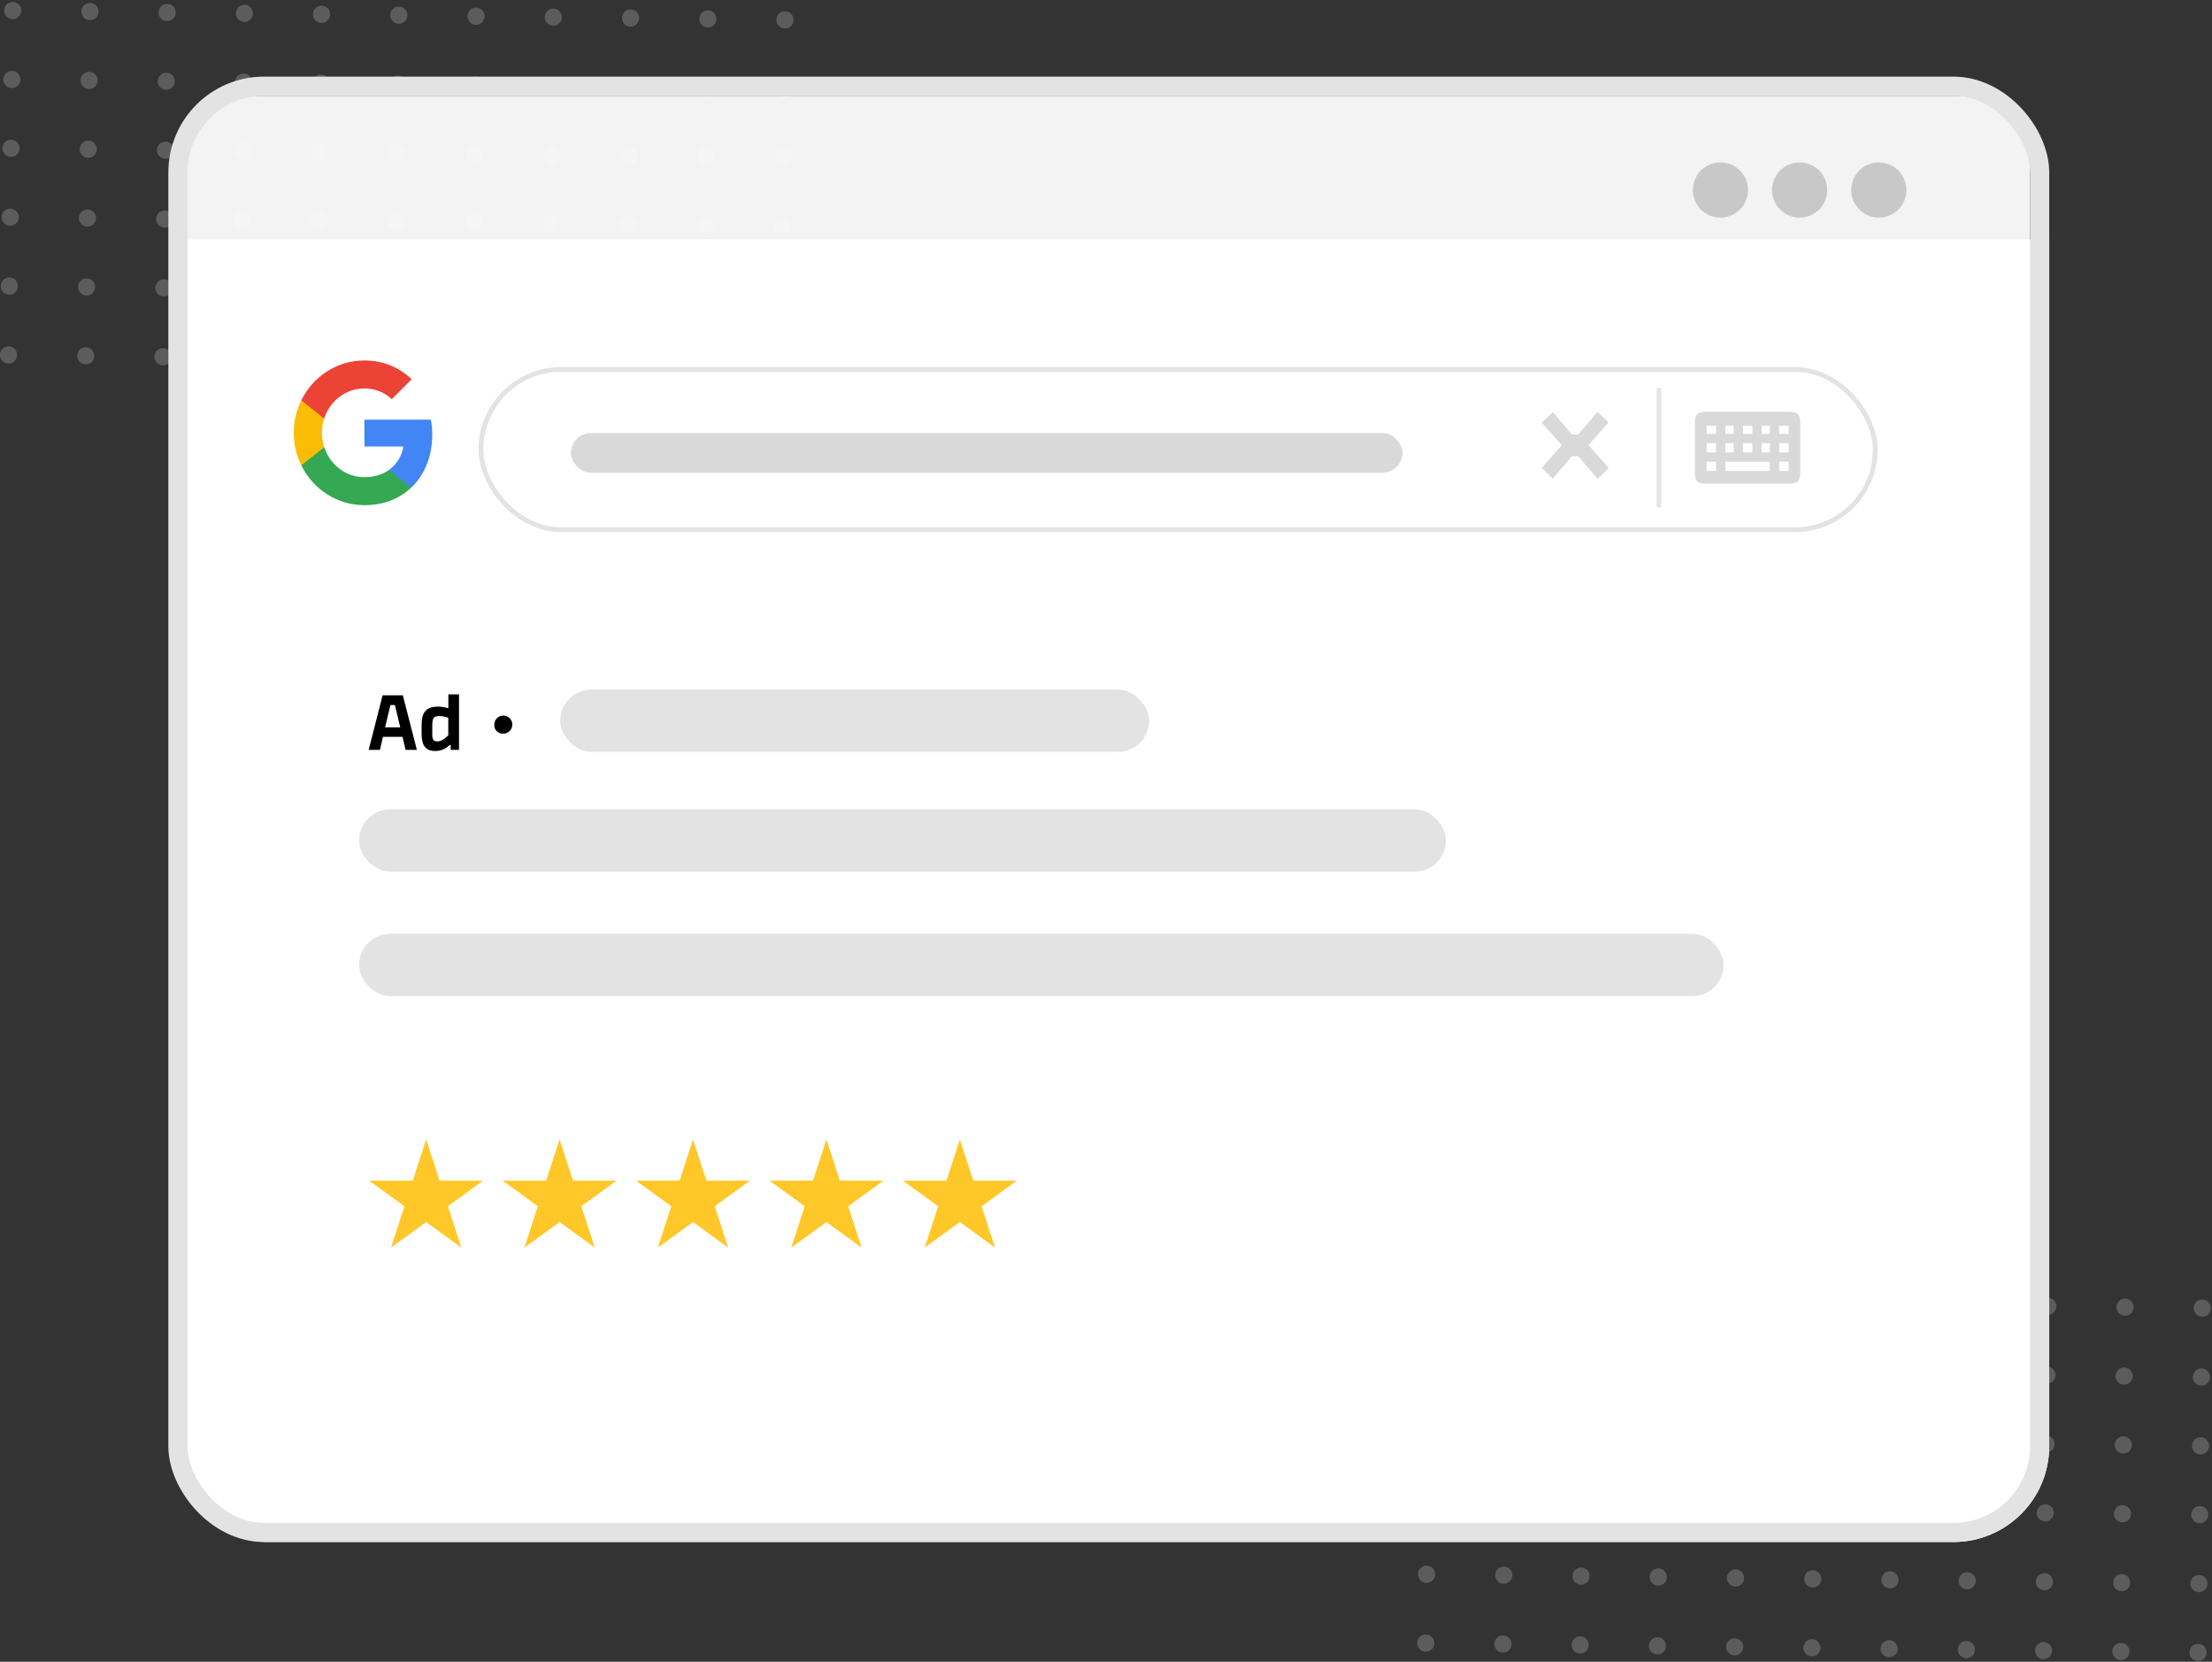<svg xmlns="http://www.w3.org/2000/svg" width="462" height="347" viewBox="0 0 462 347" fill="none"><rect x="0" y="0" width="462" height="347" fill="#333333" stroke="none"/><path d="M38 35C38 26.716 44.716 20 53 20H409C417.284 20 424 26.716 424 35V58H38V35Z" fill="#F3F3F3"></path><g clip-path="url(#clip0_468_2)"><path d="M299.572 343.134C299.587 342.143 298.79 341.327 297.801 341.311C296.813 341.295 296 342.095 295.984 343.086C295.968 344.077 296.765 344.893 297.754 344.909C298.758 344.925 299.572 344.125 299.572 343.134Z" fill="white" fill-opacity="0.2"></path><path d="M315.707 343.326C315.723 342.334 314.926 341.519 313.938 341.503C312.949 341.487 312.136 342.287 312.12 343.278C312.104 344.269 312.901 345.085 313.89 345.101C314.894 345.117 315.691 344.317 315.707 343.326Z" fill="white" fill-opacity="0.2"></path><path d="M331.843 343.518C331.859 342.526 331.062 341.711 330.073 341.695C329.085 341.679 328.272 342.478 328.256 343.47C328.24 344.461 329.037 345.277 330.026 345.293C331.014 345.309 331.827 344.509 331.843 343.518Z" fill="white" fill-opacity="0.2"></path><path d="M347.964 343.71C347.98 342.718 347.182 341.903 346.193 341.887C345.205 341.871 344.392 342.67 344.376 343.662C344.36 344.653 345.157 345.469 346.146 345.485C347.15 345.501 347.964 344.701 347.964 343.71Z" fill="white" fill-opacity="0.2"></path><path d="M364.099 343.917C364.115 342.926 363.318 342.111 362.33 342.095C361.341 342.079 360.528 342.878 360.512 343.869C360.496 344.861 361.293 345.676 362.282 345.692C363.271 345.692 364.083 344.909 364.099 343.917Z" fill="white" fill-opacity="0.2"></path><path d="M380.235 344.109C380.251 343.118 379.454 342.302 378.465 342.286C377.477 342.27 376.664 343.07 376.648 344.061C376.632 345.053 377.429 345.868 378.418 345.884C379.406 345.9 380.219 345.1 380.235 344.109Z" fill="white" fill-opacity="0.2"></path><path d="M396.355 344.301C396.371 343.31 395.574 342.494 394.585 342.478C393.597 342.462 392.783 343.262 392.768 344.253C392.752 345.244 393.549 346.06 394.537 346.076C395.542 346.092 396.355 345.292 396.355 344.301Z" fill="white" fill-opacity="0.2"></path><path d="M412.491 344.493C412.507 343.502 411.71 342.686 410.721 342.67C409.733 342.654 408.919 343.454 408.903 344.445C408.887 345.436 409.685 346.252 410.673 346.268C411.678 346.284 412.475 345.484 412.491 344.493Z" fill="white" fill-opacity="0.2"></path><path d="M428.627 344.701C428.643 343.709 427.846 342.894 426.857 342.878C425.869 342.862 425.056 343.661 425.04 344.653C425.024 345.644 425.821 346.46 426.81 346.476C427.798 346.476 428.611 345.692 428.627 344.701Z" fill="white" fill-opacity="0.2"></path><path d="M444.763 344.893C444.779 343.901 443.982 343.086 442.993 343.07C442.004 343.054 441.191 343.853 441.175 344.845C441.159 345.836 441.957 346.651 442.945 346.667C443.934 346.667 444.747 345.884 444.763 344.893Z" fill="white" fill-opacity="0.2"></path><path d="M460.883 345.085C460.899 344.093 460.102 343.278 459.113 343.262C458.125 343.246 457.311 344.045 457.296 345.037C457.28 346.028 458.077 346.844 459.065 346.86C460.054 346.876 460.867 346.076 460.883 345.085Z" fill="white" fill-opacity="0.2"></path><path d="M299.747 328.759C299.763 327.767 298.965 326.952 297.977 326.936C296.989 326.92 296.175 327.719 296.159 328.711C296.143 329.702 296.941 330.518 297.929 330.534C298.933 330.534 299.731 329.75 299.747 328.759Z" fill="white" fill-opacity="0.2"></path><path d="M315.883 328.95C315.899 327.959 315.102 327.143 314.113 327.128C313.124 327.111 312.311 327.911 312.296 328.902C312.28 329.894 313.077 330.709 314.065 330.725C315.054 330.741 315.867 329.942 315.883 328.95Z" fill="white" fill-opacity="0.2"></path><path d="M332.019 329.142C332.035 328.151 331.237 327.335 330.249 327.319C329.26 327.303 328.447 328.103 328.431 329.094C328.415 330.086 329.212 330.901 330.201 330.917C331.189 330.933 332.003 330.134 332.019 329.142Z" fill="white" fill-opacity="0.2"></path><path d="M348.139 329.334C348.155 328.343 347.358 327.527 346.369 327.511C345.381 327.495 344.567 328.295 344.551 329.286C344.535 330.278 345.333 331.093 346.322 331.109C347.325 331.125 348.139 330.326 348.139 329.334Z" fill="white" fill-opacity="0.2"></path><path d="M364.274 329.526C364.29 328.535 363.493 327.719 362.505 327.703C361.516 327.687 360.703 328.487 360.687 329.478C360.671 330.47 361.468 331.285 362.457 331.301C363.445 331.317 364.258 330.517 364.274 329.526Z" fill="white" fill-opacity="0.2"></path><path d="M380.411 329.718C380.427 328.727 379.629 327.911 378.641 327.895C377.653 327.879 376.839 328.679 376.823 329.67C376.807 330.661 377.604 331.477 378.593 331.493C379.582 331.509 380.395 330.725 380.411 329.718Z" fill="white" fill-opacity="0.2"></path><path d="M396.531 329.926C396.546 328.935 395.75 328.119 394.761 328.103C393.772 328.087 392.959 328.887 392.943 329.878C392.927 330.869 393.724 331.685 394.713 331.701C395.718 331.717 396.531 330.917 396.531 329.926Z" fill="white" fill-opacity="0.2"></path><path d="M412.666 330.118C412.682 329.126 411.885 328.311 410.896 328.295C409.908 328.279 409.095 329.079 409.079 330.07C409.063 331.061 409.86 331.877 410.849 331.893C411.837 331.909 412.65 331.109 412.666 330.118Z" fill="white" fill-opacity="0.2"></path><path d="M428.802 330.31C428.818 329.318 428.021 328.503 427.033 328.487C426.044 328.471 425.231 329.27 425.215 330.262C425.199 331.253 425.996 332.069 426.985 332.085C427.973 332.101 428.787 331.301 428.802 330.31Z" fill="white" fill-opacity="0.2"></path><path d="M444.922 330.502C444.938 329.51 444.141 328.695 443.152 328.679C442.164 328.663 441.351 329.462 441.335 330.454C441.319 331.445 442.116 332.261 443.104 332.277C444.109 332.293 444.922 331.509 444.922 330.502Z" fill="white" fill-opacity="0.2"></path><path d="M461.058 330.709C461.074 329.718 460.277 328.903 459.288 328.887C458.3 328.871 457.487 329.67 457.471 330.662C457.455 331.653 458.252 332.468 459.241 332.484C460.229 332.484 461.042 331.701 461.058 330.709Z" fill="white" fill-opacity="0.2"></path><path d="M299.922 314.367C299.938 313.376 299.141 312.56 298.152 312.545C297.164 312.528 296.351 313.328 296.335 314.319C296.319 315.311 297.116 316.126 298.105 316.142C299.093 316.158 299.906 315.359 299.922 314.367Z" fill="white" fill-opacity="0.2"></path><path d="M316.058 314.559C316.074 313.567 315.277 312.752 314.288 312.736C313.3 312.72 312.487 313.519 312.471 314.511C312.455 315.502 313.252 316.318 314.24 316.334C315.229 316.35 316.042 315.566 316.058 314.559Z" fill="white" fill-opacity="0.2"></path><path d="M332.178 314.767C332.194 313.776 331.397 312.96 330.408 312.944C329.42 312.928 328.606 313.728 328.59 314.719C328.574 315.711 329.372 316.526 330.361 316.542C331.365 316.542 332.178 315.758 332.178 314.767Z" fill="white" fill-opacity="0.2"></path><path d="M348.314 314.959C348.33 313.967 347.533 313.152 346.544 313.136C345.555 313.12 344.743 313.919 344.727 314.911C344.71 315.902 345.508 316.718 346.496 316.734C347.501 316.75 348.298 315.95 348.314 314.959Z" fill="white" fill-opacity="0.2"></path><path d="M364.45 315.151C364.466 314.159 363.668 313.344 362.68 313.328C361.692 313.312 360.878 314.111 360.862 315.103C360.846 316.094 361.643 316.91 362.632 316.926C363.621 316.942 364.434 316.142 364.45 315.151Z" fill="white" fill-opacity="0.2"></path><path d="M380.586 315.342C380.602 314.351 379.805 313.536 378.816 313.52C377.827 313.504 377.014 314.303 376.998 315.295C376.982 316.286 377.78 317.101 378.768 317.117C379.757 317.133 380.57 316.334 380.586 315.342Z" fill="white" fill-opacity="0.2"></path><path d="M396.706 315.55C396.722 314.559 395.925 313.743 394.936 313.727C393.947 313.711 393.135 314.511 393.119 315.502C393.103 316.494 393.9 317.309 394.888 317.325C395.893 317.325 396.69 316.542 396.706 315.55Z" fill="white" fill-opacity="0.2"></path><path d="M412.842 315.742C412.858 314.751 412.061 313.935 411.072 313.92C410.084 313.904 409.27 314.703 409.254 315.694C409.239 316.686 410.036 317.501 411.024 317.517C412.013 317.533 412.826 316.734 412.842 315.742Z" fill="white" fill-opacity="0.2"></path><path d="M428.978 315.934C428.994 314.943 428.197 314.127 427.208 314.111C426.219 314.095 425.406 314.895 425.39 315.886C425.374 316.878 426.172 317.693 427.16 317.709C428.149 317.725 428.962 316.926 428.978 315.934Z" fill="white" fill-opacity="0.2"></path><path d="M445.098 316.126C445.114 315.135 444.317 314.319 443.328 314.303C442.339 314.287 441.526 315.087 441.51 316.078C441.494 317.07 442.292 317.885 443.28 317.901C444.285 317.917 445.082 317.118 445.098 316.126Z" fill="white" fill-opacity="0.2"></path><path d="M461.234 316.318C461.25 315.327 460.452 314.511 459.464 314.495C458.475 314.479 457.662 315.279 457.646 316.27C457.63 317.261 458.427 318.077 459.416 318.093C460.405 318.109 461.218 317.309 461.234 316.318Z" fill="white" fill-opacity="0.2"></path><path d="M300.098 299.992C300.114 299 299.316 298.185 298.328 298.169C297.339 298.153 296.526 298.953 296.51 299.944C296.494 300.935 297.291 301.751 298.28 301.767C299.269 301.783 300.082 300.983 300.098 299.992Z" fill="white" fill-opacity="0.2"></path><path d="M316.234 300.184C316.25 299.192 315.453 298.377 314.464 298.361C313.475 298.345 312.662 299.144 312.646 300.136C312.63 301.127 313.428 301.943 314.416 301.959C315.404 301.975 316.218 301.175 316.234 300.184Z" fill="white" fill-opacity="0.2"></path><path d="M332.353 300.376C332.369 299.384 331.572 298.569 330.584 298.553C329.595 298.537 328.782 299.336 328.766 300.328C328.75 301.319 329.547 302.135 330.536 302.151C331.54 302.167 332.353 301.367 332.353 300.376Z" fill="white" fill-opacity="0.2"></path><path d="M348.49 300.567C348.505 299.576 347.708 298.76 346.719 298.745C345.731 298.745 344.918 299.528 344.902 300.519C344.886 301.511 345.683 302.326 346.671 302.342C347.66 302.374 348.474 301.575 348.49 300.567Z" fill="white" fill-opacity="0.2"></path><path d="M364.625 300.776C364.641 299.784 363.844 298.969 362.856 298.953C361.867 298.937 361.053 299.736 361.038 300.728C361.022 301.719 361.819 302.535 362.808 302.551C363.796 302.567 364.609 301.767 364.625 300.776Z" fill="white" fill-opacity="0.2"></path><path d="M380.745 300.968C380.761 299.976 379.964 299.161 378.976 299.145C377.987 299.129 377.174 299.928 377.158 300.92C377.142 301.911 377.939 302.726 378.928 302.742C379.933 302.758 380.745 301.959 380.745 300.968Z" fill="white" fill-opacity="0.2"></path><path d="M396.882 301.159C396.898 300.168 396.1 299.352 395.111 299.336C394.123 299.32 393.31 300.12 393.294 301.111C393.278 302.102 394.075 302.918 395.064 302.934C396.052 302.95 396.866 302.15 396.882 301.159Z" fill="white" fill-opacity="0.2"></path><path d="M413.017 301.351C413.033 300.36 412.236 299.544 411.248 299.528C410.259 299.512 409.446 300.312 409.43 301.303C409.414 302.295 410.211 303.11 411.2 303.126C412.188 303.142 413.001 302.343 413.017 301.351Z" fill="white" fill-opacity="0.2"></path><path d="M429.137 301.559C429.153 300.568 428.356 299.752 427.367 299.736C426.379 299.72 425.565 300.52 425.549 301.511C425.534 302.503 426.331 303.318 427.319 303.334C428.324 303.334 429.137 302.55 429.137 301.559Z" fill="white" fill-opacity="0.2"></path><path d="M445.273 301.751C445.289 300.759 444.492 299.944 443.503 299.928C442.515 299.912 441.702 300.711 441.686 301.703C441.67 302.694 442.467 303.51 443.456 303.526C444.444 303.542 445.257 302.742 445.273 301.751Z" fill="white" fill-opacity="0.2"></path><path d="M461.409 301.943C461.425 300.951 460.628 300.136 459.639 300.12C458.651 300.104 457.837 300.903 457.821 301.895C457.805 302.886 458.603 303.702 459.591 303.718C460.58 303.734 461.393 302.934 461.409 301.943Z" fill="white" fill-opacity="0.2"></path><path d="M300.273 285.617C300.289 284.625 299.492 283.81 298.504 283.794C297.515 283.778 296.701 284.577 296.686 285.569C296.67 286.56 297.467 287.376 298.455 287.392C299.444 287.392 300.257 286.608 300.273 285.617Z" fill="white" fill-opacity="0.2"></path><path d="M316.409 285.808C316.425 284.817 315.628 284.002 314.639 283.986C313.651 283.97 312.838 284.769 312.822 285.76C312.806 286.752 313.603 287.567 314.592 287.583C315.58 287.599 316.393 286.8 316.409 285.808Z" fill="white" fill-opacity="0.2"></path><path d="M332.529 286C332.545 285.009 331.747 284.193 330.759 284.177C329.77 284.161 328.957 284.961 328.941 285.952C328.925 286.944 329.722 287.759 330.711 287.775C331.716 287.791 332.529 286.992 332.529 286Z" fill="white" fill-opacity="0.2"></path><path d="M348.665 286.192C348.681 285.201 347.884 284.385 346.895 284.369C345.907 284.353 345.093 285.153 345.077 286.144C345.061 287.136 345.859 287.951 346.847 287.967C347.836 287.983 348.649 287.2 348.665 286.192Z" fill="white" fill-opacity="0.2"></path><path d="M364.801 286.4C364.816 285.409 364.02 284.593 363.031 284.578C362.042 284.562 361.229 285.361 361.213 286.352C361.198 287.344 361.994 288.159 362.983 288.175C363.972 288.175 364.785 287.392 364.801 286.4Z" fill="white" fill-opacity="0.2"></path><path d="M380.921 286.592C380.937 285.601 380.14 284.785 379.151 284.769C378.163 284.753 377.349 285.553 377.333 286.544C377.318 287.535 378.114 288.351 379.103 288.367C380.108 288.383 380.905 287.583 380.921 286.592Z" fill="white" fill-opacity="0.2"></path><path d="M397.056 286.784C397.072 285.793 396.275 284.977 395.287 284.961C394.298 284.945 393.485 285.745 393.469 286.736C393.453 287.727 394.25 288.543 395.239 288.559C396.228 288.575 397.04 287.775 397.056 286.784Z" fill="white" fill-opacity="0.2"></path><path d="M413.193 286.976C413.209 285.984 412.411 285.169 411.423 285.153C410.434 285.137 409.621 285.936 409.605 286.928C409.589 287.919 410.386 288.735 411.375 288.751C412.363 288.767 413.177 287.967 413.193 286.976Z" fill="white" fill-opacity="0.2"></path><path d="M429.313 287.168C429.329 286.176 428.531 285.361 427.543 285.345C426.554 285.329 425.741 286.128 425.725 287.12C425.709 288.111 426.506 288.927 427.495 288.943C428.484 288.959 429.297 288.159 429.313 287.168Z" fill="white" fill-opacity="0.2"></path><path d="M445.448 287.375C445.464 286.384 444.667 285.568 443.679 285.553C442.69 285.537 441.877 286.336 441.861 287.328C441.845 288.319 442.642 289.134 443.631 289.15C444.619 289.15 445.433 288.367 445.448 287.375Z" fill="white" fill-opacity="0.2"></path><path d="M461.584 287.567C461.6 286.576 460.803 285.76 459.814 285.744C458.826 285.728 458.013 286.528 457.997 287.519C457.981 288.511 458.778 289.326 459.767 289.342C460.755 289.358 461.568 288.559 461.584 287.567Z" fill="white" fill-opacity="0.2"></path><path d="M300.448 271.225C300.464 270.234 299.667 269.418 298.679 269.402C297.69 269.386 296.877 270.186 296.861 271.177C296.846 272.169 297.642 272.984 298.631 273C299.62 273.016 300.433 272.217 300.448 271.225Z" fill="white" fill-opacity="0.2"></path><path d="M316.569 271.433C316.585 270.442 315.787 269.626 314.798 269.61C313.81 269.594 312.997 270.394 312.981 271.385C312.965 272.377 313.762 273.192 314.751 273.208C315.755 273.224 316.569 272.425 316.569 271.433Z" fill="white" fill-opacity="0.2"></path><path d="M332.704 271.625C332.72 270.634 331.923 269.818 330.935 269.802C329.946 269.786 329.133 270.586 329.117 271.577C329.101 272.569 329.898 273.384 330.887 273.4C331.875 273.416 332.688 272.616 332.704 271.625Z" fill="white" fill-opacity="0.2"></path><path d="M348.84 271.817C348.856 270.825 348.059 270.01 347.07 269.994C346.082 269.978 345.269 270.777 345.253 271.769C345.237 272.761 346.034 273.576 347.023 273.592C348.011 273.608 348.824 272.808 348.84 271.817Z" fill="white" fill-opacity="0.2"></path><path d="M364.96 272.009C364.976 271.017 364.179 270.202 363.19 270.186C362.202 270.17 361.388 270.969 361.373 271.961C361.357 272.952 362.154 273.768 363.142 273.784C364.147 273.8 364.96 273 364.96 272.009Z" fill="white" fill-opacity="0.2"></path><path d="M381.096 272.2C381.112 271.209 380.315 270.393 379.326 270.378C378.338 270.362 377.524 271.161 377.508 272.152C377.492 273.144 378.29 273.959 379.279 273.975C380.267 273.991 381.08 273.208 381.096 272.2Z" fill="white" fill-opacity="0.2"></path><path d="M397.232 272.409C397.248 271.417 396.451 270.602 395.462 270.586C394.473 270.57 393.661 271.369 393.645 272.36C393.629 273.352 394.426 274.168 395.414 274.184C396.403 274.2 397.216 273.4 397.232 272.409Z" fill="white" fill-opacity="0.2"></path><path d="M413.352 272.6C413.368 271.609 412.571 270.793 411.582 270.777C410.594 270.761 409.781 271.561 409.765 272.552C409.749 273.544 410.546 274.359 411.535 274.375C412.539 274.391 413.352 273.592 413.352 272.6Z" fill="white" fill-opacity="0.2"></path><path d="M429.488 272.793C429.504 271.801 428.707 270.986 427.718 270.97C426.73 270.954 425.916 271.753 425.901 272.745C425.885 273.736 426.682 274.552 427.67 274.568C428.659 274.584 429.472 273.784 429.488 272.793Z" fill="white" fill-opacity="0.2"></path><path d="M445.624 272.984C445.64 271.993 444.843 271.177 443.854 271.161C442.865 271.145 442.052 271.945 442.036 272.936C442.02 273.927 442.818 274.743 443.806 274.759C444.795 274.775 445.608 273.991 445.624 272.984Z" fill="white" fill-opacity="0.2"></path><path d="M461.744 273.176C461.76 272.185 460.963 271.369 459.974 271.353C458.985 271.337 458.172 272.137 458.156 273.128C458.14 274.119 458.938 274.935 459.926 274.951C460.931 274.967 461.744 274.184 461.744 273.176Z" fill="white" fill-opacity="0.2"></path></g><g clip-path="url(#clip1_468_2)"><path d="M3.572 74.134C3.587 73.143 2.79 72.327 1.801 72.311C0.813 72.295 -0 73.095 -0.016 74.086C-0.032 75.078 0.765 75.893 1.754 75.909C2.758 75.925 3.572 75.125 3.572 74.134Z" fill="white" fill-opacity="0.2"></path><path d="M19.707 74.326C19.723 73.335 18.926 72.519 17.938 72.503C16.949 72.487 16.136 73.287 16.12 74.278C16.104 75.269 16.901 76.085 17.89 76.101C18.894 76.117 19.691 75.317 19.707 74.326Z" fill="white" fill-opacity="0.2"></path><path d="M35.843 74.518C35.859 73.526 35.062 72.711 34.073 72.695C33.085 72.679 32.272 73.478 32.256 74.47C32.24 75.461 33.037 76.277 34.026 76.293C35.014 76.309 35.827 75.509 35.843 74.518Z" fill="white" fill-opacity="0.2"></path><path d="M51.964 74.71C51.98 73.718 51.182 72.903 50.193 72.887C49.205 72.871 48.392 73.67 48.376 74.662C48.36 75.653 49.157 76.469 50.146 76.485C51.15 76.501 51.964 75.701 51.964 74.71Z" fill="white" fill-opacity="0.2"></path><path d="M68.099 74.917C68.115 73.926 67.318 73.111 66.33 73.095C65.341 73.079 64.528 73.878 64.512 74.87C64.496 75.861 65.293 76.676 66.282 76.692C67.271 76.692 68.083 75.909 68.099 74.917Z" fill="white" fill-opacity="0.2"></path><path d="M84.235 75.109C84.251 74.118 83.454 73.302 82.466 73.286C81.477 73.27 80.664 74.07 80.648 75.061C80.632 76.052 81.429 76.868 82.418 76.884C83.406 76.9 84.219 76.1 84.235 75.109Z" fill="white" fill-opacity="0.2"></path><path d="M100.355 75.301C100.371 74.31 99.574 73.494 98.585 73.478C97.597 73.462 96.784 74.262 96.767 75.253C96.752 76.245 97.549 77.06 98.537 77.076C99.542 77.092 100.355 76.292 100.355 75.301Z" fill="white" fill-opacity="0.2"></path><path d="M116.491 75.493C116.507 74.501 115.71 73.686 114.721 73.67C113.733 73.654 112.919 74.454 112.903 75.445C112.887 76.436 113.685 77.252 114.673 77.268C115.678 77.284 116.475 76.484 116.491 75.493Z" fill="white" fill-opacity="0.2"></path><path d="M132.627 75.701C132.643 74.709 131.846 73.894 130.857 73.878C129.869 73.862 129.056 74.661 129.04 75.653C129.024 76.644 129.821 77.46 130.81 77.476C131.798 77.476 132.611 76.692 132.627 75.701Z" fill="white" fill-opacity="0.2"></path><path d="M148.763 75.893C148.779 74.901 147.982 74.086 146.993 74.07C146.004 74.054 145.191 74.853 145.175 75.845C145.159 76.836 145.957 77.651 146.945 77.668C147.934 77.668 148.747 76.884 148.763 75.893Z" fill="white" fill-opacity="0.2"></path><path d="M164.883 76.085C164.899 75.093 164.102 74.278 163.113 74.262C162.125 74.246 161.311 75.045 161.296 76.037C161.28 77.028 162.077 77.844 163.065 77.86C164.054 77.876 164.867 77.076 164.883 76.085Z" fill="white" fill-opacity="0.2"></path><path d="M3.747 59.759C3.763 58.767 2.965 57.952 1.977 57.936C0.989 57.92 0.175 58.719 0.159 59.711C0.143 60.702 0.941 61.518 1.929 61.534C2.933 61.534 3.731 60.75 3.747 59.759Z" fill="white" fill-opacity="0.2"></path><path d="M19.883 59.95C19.898 58.959 19.102 58.144 18.113 58.127C17.124 58.111 16.311 58.911 16.296 59.903C16.28 60.894 17.076 61.709 18.065 61.725C19.054 61.741 19.867 60.942 19.883 59.95Z" fill="white" fill-opacity="0.2"></path><path d="M36.019 60.142C36.035 59.151 35.237 58.335 34.249 58.319C33.26 58.303 32.447 59.103 32.431 60.094C32.415 61.086 33.212 61.901 34.201 61.917C35.189 61.933 36.003 61.134 36.019 60.142Z" fill="white" fill-opacity="0.2"></path><path d="M52.139 60.334C52.155 59.343 51.358 58.527 50.369 58.511C49.381 58.495 48.567 59.295 48.551 60.286C48.535 61.278 49.333 62.093 50.322 62.109C51.325 62.125 52.139 61.326 52.139 60.334Z" fill="white" fill-opacity="0.2"></path><path d="M68.274 60.526C68.29 59.535 67.493 58.719 66.504 58.703C65.516 58.687 64.703 59.487 64.687 60.478C64.671 61.469 65.468 62.285 66.457 62.301C67.445 62.317 68.258 61.517 68.274 60.526Z" fill="white" fill-opacity="0.2"></path><path d="M84.411 60.718C84.427 59.727 83.629 58.911 82.641 58.895C81.653 58.879 80.839 59.679 80.823 60.67C80.807 61.661 81.604 62.477 82.593 62.493C83.582 62.509 84.395 61.725 84.411 60.718Z" fill="white" fill-opacity="0.2"></path><path d="M100.531 60.926C100.546 59.935 99.749 59.119 98.761 59.103C97.772 59.087 96.959 59.887 96.943 60.878C96.927 61.869 97.725 62.685 98.713 62.701C99.718 62.717 100.531 61.917 100.531 60.926Z" fill="white" fill-opacity="0.2"></path><path d="M116.666 61.118C116.682 60.127 115.885 59.311 114.896 59.295C113.908 59.279 113.095 60.078 113.079 61.07C113.063 62.061 113.86 62.877 114.849 62.893C115.837 62.909 116.65 62.109 116.666 61.118Z" fill="white" fill-opacity="0.2"></path><path d="M132.802 61.31C132.818 60.318 132.021 59.503 131.033 59.487C130.044 59.471 129.231 60.27 129.215 61.262C129.199 62.253 129.996 63.069 130.985 63.085C131.973 63.101 132.787 62.301 132.802 61.31Z" fill="white" fill-opacity="0.2"></path><path d="M148.922 61.502C148.938 60.51 148.141 59.695 147.152 59.679C146.164 59.663 145.351 60.462 145.335 61.454C145.319 62.445 146.116 63.261 147.104 63.277C148.109 63.293 148.922 62.509 148.922 61.502Z" fill="white" fill-opacity="0.2"></path><path d="M165.058 61.709C165.074 60.718 164.277 59.903 163.288 59.886C162.3 59.87 161.487 60.67 161.471 61.661C161.455 62.653 162.252 63.468 163.241 63.484C164.229 63.484 165.042 62.701 165.058 61.709Z" fill="white" fill-opacity="0.2"></path><path d="M3.922 45.367C3.938 44.376 3.141 43.56 2.152 43.544C1.164 43.529 0.351 44.328 0.335 45.319C0.319 46.311 1.116 47.126 2.105 47.142C3.093 47.158 3.906 46.359 3.922 45.367Z" fill="white" fill-opacity="0.2"></path><path d="M20.058 45.559C20.074 44.567 19.277 43.752 18.288 43.736C17.3 43.72 16.487 44.52 16.471 45.511C16.455 46.502 17.252 47.318 18.24 47.334C19.229 47.35 20.042 46.566 20.058 45.559Z" fill="white" fill-opacity="0.2"></path><path d="M36.178 45.767C36.194 44.776 35.397 43.96 34.408 43.944C33.42 43.928 32.606 44.728 32.59 45.719C32.574 46.711 33.372 47.526 34.361 47.542C35.364 47.542 36.178 46.758 36.178 45.767Z" fill="white" fill-opacity="0.2"></path><path d="M52.314 45.959C52.33 44.967 51.533 44.152 50.544 44.136C49.555 44.12 48.743 44.919 48.727 45.911C48.71 46.902 49.508 47.718 50.496 47.734C51.501 47.75 52.298 46.95 52.314 45.959Z" fill="white" fill-opacity="0.2"></path><path d="M68.45 46.151C68.466 45.159 67.668 44.344 66.68 44.328C65.692 44.312 64.878 45.111 64.862 46.103C64.846 47.094 65.643 47.91 66.632 47.925C67.621 47.942 68.434 47.142 68.45 46.151Z" fill="white" fill-opacity="0.2"></path><path d="M84.586 46.343C84.602 45.351 83.805 44.536 82.816 44.52C81.827 44.504 81.014 45.303 80.998 46.294C80.982 47.286 81.78 48.102 82.768 48.117C83.757 48.133 84.57 47.334 84.586 46.343Z" fill="white" fill-opacity="0.2"></path><path d="M100.706 46.55C100.722 45.559 99.925 44.743 98.936 44.727C97.947 44.711 97.135 45.511 97.119 46.502C97.103 47.494 97.9 48.309 98.888 48.325C99.893 48.325 100.69 47.542 100.706 46.55Z" fill="white" fill-opacity="0.2"></path><path d="M116.842 46.742C116.858 45.751 116.061 44.935 115.072 44.919C114.084 44.904 113.27 45.703 113.254 46.694C113.239 47.686 114.036 48.501 115.024 48.517C116.013 48.533 116.826 47.734 116.842 46.742Z" fill="white" fill-opacity="0.2"></path><path d="M132.978 46.934C132.994 45.943 132.197 45.127 131.208 45.111C130.219 45.095 129.406 45.895 129.39 46.886C129.374 47.878 130.172 48.693 131.16 48.709C132.149 48.725 132.962 47.926 132.978 46.934Z" fill="white" fill-opacity="0.2"></path><path d="M149.098 47.126C149.114 46.135 148.317 45.319 147.328 45.303C146.339 45.287 145.526 46.087 145.51 47.078C145.494 48.07 146.292 48.885 147.28 48.901C148.285 48.917 149.082 48.118 149.098 47.126Z" fill="white" fill-opacity="0.2"></path><path d="M165.234 47.318C165.25 46.327 164.452 45.511 163.464 45.495C162.475 45.479 161.662 46.279 161.646 47.27C161.63 48.261 162.427 49.077 163.416 49.093C164.405 49.109 165.218 48.309 165.234 47.318Z" fill="white" fill-opacity="0.2"></path><path d="M4.098 30.992C4.114 30 3.316 29.185 2.328 29.169C1.339 29.153 0.526 29.953 0.51 30.944C0.494 31.935 1.291 32.751 2.28 32.767C3.269 32.783 4.082 31.983 4.098 30.992Z" fill="white" fill-opacity="0.2"></path><path d="M20.234 31.184C20.25 30.192 19.453 29.377 18.464 29.361C17.475 29.345 16.662 30.144 16.646 31.136C16.63 32.127 17.428 32.943 18.416 32.959C19.404 32.975 20.218 32.175 20.234 31.184Z" fill="white" fill-opacity="0.2"></path><path d="M36.353 31.376C36.369 30.384 35.572 29.569 34.584 29.553C33.595 29.537 32.782 30.336 32.766 31.328C32.75 32.319 33.547 33.135 34.536 33.151C35.54 33.167 36.353 32.367 36.353 31.376Z" fill="white" fill-opacity="0.2"></path><path d="M52.489 31.567C52.505 30.576 51.708 29.761 50.719 29.744C49.731 29.744 48.918 30.528 48.902 31.52C48.886 32.511 49.683 33.326 50.672 33.342C51.66 33.374 52.474 32.575 52.489 31.567Z" fill="white" fill-opacity="0.2"></path><path d="M68.625 31.776C68.641 30.784 67.844 29.969 66.856 29.953C65.867 29.937 65.053 30.736 65.038 31.728C65.022 32.719 65.819 33.535 66.808 33.55C67.796 33.566 68.609 32.767 68.625 31.776Z" fill="white" fill-opacity="0.2"></path><path d="M84.745 31.968C84.761 30.976 83.964 30.161 82.976 30.145C81.987 30.129 81.174 30.928 81.158 31.92C81.142 32.911 81.939 33.727 82.928 33.742C83.933 33.758 84.745 32.959 84.745 31.968Z" fill="white" fill-opacity="0.2"></path><path d="M100.882 32.159C100.898 31.168 100.1 30.352 99.111 30.336C98.123 30.32 97.31 31.119 97.294 32.111C97.278 33.102 98.075 33.918 99.064 33.934C100.052 33.95 100.866 33.15 100.882 32.159Z" fill="white" fill-opacity="0.2"></path><path d="M117.017 32.351C117.033 31.36 116.236 30.544 115.248 30.528C114.259 30.512 113.446 31.312 113.43 32.303C113.414 33.295 114.211 34.11 115.2 34.126C116.188 34.142 117.001 33.343 117.017 32.351Z" fill="white" fill-opacity="0.2"></path><path d="M133.137 32.559C133.153 31.568 132.356 30.752 131.367 30.736C130.379 30.72 129.565 31.52 129.549 32.511C129.534 33.502 130.331 34.318 131.319 34.334C132.324 34.334 133.137 33.55 133.137 32.559Z" fill="white" fill-opacity="0.2"></path><path d="M149.273 32.751C149.289 31.759 148.492 30.944 147.503 30.928C146.515 30.912 145.702 31.711 145.686 32.703C145.67 33.694 146.467 34.51 147.456 34.526C148.444 34.542 149.257 33.742 149.273 32.751Z" fill="white" fill-opacity="0.2"></path><path d="M165.409 32.943C165.425 31.951 164.628 31.136 163.639 31.12C162.651 31.104 161.837 31.903 161.821 32.895C161.805 33.886 162.603 34.702 163.591 34.718C164.58 34.734 165.393 33.934 165.409 32.943Z" fill="white" fill-opacity="0.2"></path><path d="M4.273 16.617C4.289 15.625 3.492 14.81 2.504 14.794C1.515 14.778 0.701 15.577 0.686 16.569C0.67 17.56 1.467 18.376 2.455 18.392C3.444 18.392 4.257 17.608 4.273 16.617Z" fill="white" fill-opacity="0.2"></path><path d="M20.409 16.808C20.425 15.817 19.628 15.002 18.639 14.986C17.651 14.97 16.838 15.769 16.822 16.76C16.806 17.752 17.603 18.567 18.591 18.583C19.58 18.599 20.393 17.8 20.409 16.808Z" fill="white" fill-opacity="0.2"></path><path d="M36.529 17C36.545 16.009 35.748 15.193 34.759 15.177C33.77 15.161 32.957 15.961 32.941 16.952C32.925 17.944 33.722 18.759 34.711 18.775C35.716 18.791 36.529 17.992 36.529 17Z" fill="white" fill-opacity="0.2"></path><path d="M52.665 17.192C52.681 16.201 51.884 15.385 50.895 15.369C49.907 15.353 49.093 16.153 49.077 17.144C49.061 18.136 49.859 18.951 50.847 18.967C51.836 18.983 52.649 18.2 52.665 17.192Z" fill="white" fill-opacity="0.2"></path><path d="M68.8 17.4C68.817 16.409 68.019 15.594 67.031 15.578C66.042 15.562 65.229 16.361 65.213 17.352C65.198 18.344 65.995 19.159 66.983 19.175C67.972 19.175 68.785 18.392 68.8 17.4Z" fill="white" fill-opacity="0.2"></path><path d="M84.921 17.592C84.937 16.601 84.139 15.785 83.151 15.769C82.163 15.753 81.349 16.553 81.334 17.544C81.317 18.535 82.115 19.351 83.103 19.367C84.108 19.383 84.905 18.583 84.921 17.592Z" fill="white" fill-opacity="0.2"></path><path d="M101.056 17.784C101.072 16.793 100.275 15.977 99.287 15.961C98.298 15.945 97.485 16.745 97.469 17.736C97.453 18.727 98.25 19.543 99.239 19.559C100.228 19.575 101.04 18.775 101.056 17.784Z" fill="white" fill-opacity="0.2"></path><path d="M117.193 17.976C117.209 16.984 116.411 16.169 115.423 16.153C114.434 16.137 113.621 16.936 113.605 17.928C113.589 18.919 114.386 19.735 115.375 19.751C116.363 19.767 117.177 18.967 117.193 17.976Z" fill="white" fill-opacity="0.2"></path><path d="M133.313 18.168C133.329 17.176 132.531 16.361 131.543 16.345C130.554 16.329 129.741 17.128 129.725 18.12C129.709 19.111 130.506 19.927 131.495 19.943C132.484 19.959 133.297 19.159 133.313 18.168Z" fill="white" fill-opacity="0.2"></path><path d="M149.448 18.375C149.464 17.384 148.667 16.569 147.679 16.552C146.69 16.537 145.877 17.336 145.861 18.328C145.845 19.319 146.642 20.134 147.631 20.15C148.619 20.15 149.433 19.367 149.448 18.375Z" fill="white" fill-opacity="0.2"></path><path d="M165.584 18.567C165.6 17.576 164.803 16.76 163.814 16.744C162.826 16.728 162.013 17.528 161.997 18.519C161.981 19.511 162.778 20.326 163.767 20.342C164.755 20.358 165.568 19.558 165.584 18.567Z" fill="white" fill-opacity="0.2"></path><path d="M4.449 2.225C4.464 1.234 3.667 0.418 2.679 0.402C1.69 0.386 0.877 1.186 0.861 2.177C0.846 3.169 1.642 3.984 2.631 4C3.62 4.016 4.433 3.217 4.449 2.225Z" fill="white" fill-opacity="0.2"></path><path d="M20.569 2.433C20.584 1.442 19.787 0.626 18.798 0.61C17.81 0.594 16.997 1.394 16.981 2.385C16.965 3.377 17.762 4.192 18.751 4.208C19.755 4.224 20.569 3.425 20.569 2.433Z" fill="white" fill-opacity="0.2"></path><path d="M36.704 2.625C36.72 1.634 35.923 0.818 34.935 0.802C33.946 0.786 33.133 1.586 33.117 2.577C33.101 3.569 33.898 4.384 34.887 4.4C35.875 4.416 36.688 3.616 36.704 2.625Z" fill="white" fill-opacity="0.2"></path><path d="M52.84 2.817C52.856 1.825 52.059 1.01 51.07 0.994C50.082 0.978 49.269 1.777 49.253 2.769C49.237 3.761 50.034 4.576 51.023 4.592C52.011 4.608 52.824 3.808 52.84 2.817Z" fill="white" fill-opacity="0.2"></path><path d="M68.96 3.009C68.976 2.017 68.179 1.202 67.19 1.186C66.202 1.17 65.388 1.969 65.373 2.961C65.357 3.952 66.153 4.768 67.142 4.784C68.147 4.8 68.96 4 68.96 3.009Z" fill="white" fill-opacity="0.2"></path><path d="M85.096 3.2C85.112 2.209 84.315 1.393 83.326 1.378C82.338 1.362 81.524 2.161 81.508 3.152C81.492 4.144 82.29 4.959 83.278 4.975C84.267 4.991 85.08 4.208 85.096 3.2Z" fill="white" fill-opacity="0.2"></path><path d="M101.232 3.409C101.248 2.417 100.451 1.602 99.462 1.586C98.473 1.57 97.661 2.369 97.645 3.36C97.629 4.352 98.426 5.168 99.414 5.184C100.403 5.2 101.216 4.4 101.232 3.409Z" fill="white" fill-opacity="0.2"></path><path d="M117.352 3.6C117.368 2.609 116.571 1.793 115.582 1.777C114.594 1.761 113.781 2.561 113.765 3.552C113.749 4.544 114.546 5.359 115.535 5.375C116.539 5.391 117.352 4.592 117.352 3.6Z" fill="white" fill-opacity="0.2"></path><path d="M133.488 3.793C133.504 2.801 132.707 1.986 131.718 1.97C130.73 1.954 129.916 2.753 129.901 3.745C129.885 4.736 130.682 5.552 131.67 5.568C132.659 5.584 133.472 4.784 133.488 3.793Z" fill="white" fill-opacity="0.2"></path><path d="M149.624 3.984C149.64 2.993 148.843 2.177 147.854 2.161C146.865 2.145 146.052 2.945 146.036 3.936C146.02 4.927 146.818 5.743 147.806 5.759C148.795 5.775 149.608 4.991 149.624 3.984Z" fill="white" fill-opacity="0.2"></path><path d="M165.744 4.176C165.76 3.185 164.963 2.369 163.974 2.353C162.985 2.337 162.172 3.137 162.156 4.128C162.14 5.119 162.938 5.935 163.926 5.951C164.931 5.967 165.744 5.184 165.744 4.176Z" fill="white" fill-opacity="0.2"></path></g><path d="M36 50H428V302C428 313.046 419.046 322 408 322H56C44.954 322 36 313.046 36 302V50Z" fill="white"></path><rect x="37.162" y="18" width="388.838" height="302" rx="18" stroke="#E3E3E3" stroke-width="4"></rect><circle cx="359.33" cy="39.681" r="5.763" fill="#C8C8C8"></circle><circle cx="375.87" cy="39.681" r="5.763" fill="#C8C8C8"></circle><circle cx="392.411" cy="39.681" r="5.763" fill="#C8C8C8"></circle><rect x="100.446" y="77.148" width="291.216" height="33.459" rx="16.73" stroke="#E3E3E3"></rect><rect x="119.243" y="90.433" width="173.676" height="8.27" rx="4.135" fill="#D9D9D9"></rect><g clip-path="url(#clip2_468_2)"><path d="M90.282 90.717C90.282 89.474 90.183 88.568 89.97 87.627H76.112V93.235H84.246C84.083 94.628 83.197 96.727 81.229 98.137L81.201 98.325L85.583 101.8L85.886 101.831C88.674 99.195 90.282 95.317 90.282 90.717Z" fill="#4285F4"></path><path d="M76.111 105.491C80.096 105.491 83.442 104.148 85.885 101.831L81.228 98.137C79.982 99.027 78.309 99.648 76.111 99.648C72.208 99.648 68.895 97.012 67.715 93.369L67.541 93.384L62.985 96.994L62.926 97.163C65.353 102.099 70.338 105.491 76.111 105.491Z" fill="#34A853"></path><path d="M67.717 93.369C67.406 92.429 67.225 91.422 67.225 90.381C67.225 89.34 67.406 88.332 67.701 87.392L67.692 87.192L63.079 83.524L62.928 83.598C61.928 85.646 61.354 87.946 61.354 90.381C61.354 92.815 61.928 95.115 62.928 97.163L67.717 93.369Z" fill="#FBBC05"></path><path d="M76.111 81.113C78.883 81.113 80.752 82.339 81.818 83.363L85.984 79.199C83.425 76.765 80.096 75.27 76.111 75.27C70.338 75.27 65.353 78.662 62.926 83.598L67.698 87.392C68.895 83.749 72.208 81.113 76.111 81.113Z" fill="#EB4335"></path></g><rect x="117" y="144" width="123" height="13" rx="6.5" fill="#E3E3E3"></rect><rect x="75" y="169" width="227" height="13" rx="6.5" fill="#E3E3E3"></rect><rect x="75" y="195" width="285" height="13" rx="6.5" fill="#E3E3E3"></rect><path d="M79.913 145.191H84.135L87.071 156.588H84.715L84.063 153.859H79.985L79.35 156.588H77L79.913 145.191ZM83.595 151.876L82.481 147.22H81.546L80.431 151.876H83.595Z" fill="black"></path><path d="M88.057 153.244V151.356C88.057 148.61 89.126 147.546 91.532 147.546C92.249 147.57 92.958 147.688 93.643 147.897V145H95.871V156.586H94.133V155.561H93.904C93.518 155.961 93.055 156.278 92.544 156.495C92.031 156.711 91.481 156.822 90.925 156.821C88.975 156.821 88.057 155.762 88.057 153.244ZM93.627 153.539V149.897C93.063 149.667 92.463 149.541 91.855 149.523C90.618 149.523 90.284 149.802 90.284 151.54V153.317C90.284 154.531 90.585 154.81 91.365 154.81C92.038 154.81 92.657 154.475 93.643 153.539H93.627Z" fill="black"></path><path d="M103.236 151.371C103.225 150.996 103.324 150.627 103.523 150.309C103.722 149.991 104.011 149.741 104.354 149.589C104.696 149.437 105.077 149.39 105.445 149.456C105.814 149.521 106.155 149.695 106.426 149.954C106.695 150.214 106.881 150.549 106.959 150.915C107.037 151.282 107.005 151.664 106.866 152.011C106.726 152.359 106.485 152.657 106.175 152.868C105.866 153.078 105.499 153.191 105.125 153.192C104.877 153.213 104.629 153.181 104.394 153.098C104.159 153.015 103.946 152.882 103.767 152.71C103.589 152.538 103.449 152.329 103.358 152.098C103.266 151.867 103.225 151.619 103.236 151.371Z" fill="black"></path><path d="M89.006 237.919L91.811 246.551H100.888L93.545 251.886L96.35 260.519L89.006 255.184L81.663 260.519L84.468 251.886L77.125 246.551H86.202L89.006 237.919Z" fill="#FFC728"></path><path d="M116.875 237.919L119.679 246.551H128.756L121.413 251.886L124.218 260.519L116.875 255.184L109.532 260.519L112.336 251.886L104.993 246.551H114.07L116.875 237.919Z" fill="#FFC728"></path><path d="M144.743 237.919L147.548 246.551H156.625L149.282 251.886L152.086 260.519L144.743 255.184L137.4 260.519L140.205 251.886L132.862 246.551H141.938L144.743 237.919Z" fill="#FFC728"></path><path d="M172.611 237.919L175.416 246.551H184.493L177.15 251.886L179.954 260.519L172.611 255.184L165.268 260.519L168.073 251.886L160.73 246.551H169.807L172.611 237.919Z" fill="#FFC728"></path><path d="M200.48 237.919L203.285 246.551H212.361L205.018 251.886L207.823 260.519L200.48 255.184L193.137 260.519L195.942 251.886L188.599 246.551H197.675L200.48 237.919Z" fill="#FFC728"></path><path d="M373.562 86H356.438C354.487 86 354 86.483 354 88.417V98.583C354 100.517 354.487 101 356.438 101H373.562C375.513 101 376 100.517 376 98.583V88.417C376 86.483 375.513 86 373.562 86ZM364.035 88.9H365.991V90.597H364.035V88.9ZM364.035 92.531H365.991V94.469H364.035V92.531ZM360.372 88.9H362.084V90.597H360.372V88.9ZM360.372 92.531H362.084V94.469H360.372V92.531ZM358.42 98.341H356.464V96.403H358.42V98.341ZM358.42 94.469H356.464V92.531H358.42V94.469ZM358.42 90.597H356.464V88.9H358.42V90.597ZM369.654 98.341H360.372V96.403H369.654V98.341ZM369.654 94.469H367.948V92.531H369.66L369.654 94.469ZM369.654 90.597H367.948V88.9H369.66L369.654 90.597ZM373.562 98.341H371.606V96.403H373.562V98.341ZM373.562 94.469H371.606V92.531H373.562V94.469ZM373.562 90.597H371.606V88.9H373.562V90.597Z" fill="#D9D9D9"></path><path d="M335.939 88.234L333.672 86L329.635 90.736H328.334L324.328 86.025L322 88.264L326.214 92.97L322 97.706L324.297 99.975L328.308 95.264H329.604L333.697 100L336 97.706L331.786 92.939L335.939 88.234Z" fill="#D9D9D9"></path><path d="M347 81H346V106H347V81Z" fill="#E6E6E8"></path><defs><clipPath id="clip0_468_2"><rect width="166" height="78" fill="white" transform="translate(462 347) rotate(180)"></rect></clipPath><clipPath id="clip1_468_2"><rect width="166" height="78" fill="white" transform="translate(166 78) rotate(180)"></rect></clipPath><clipPath id="clip2_468_2"><rect width="28.946" height="30.324" fill="white" transform="translate(61.351 75.27)"></rect></clipPath></defs></svg>
